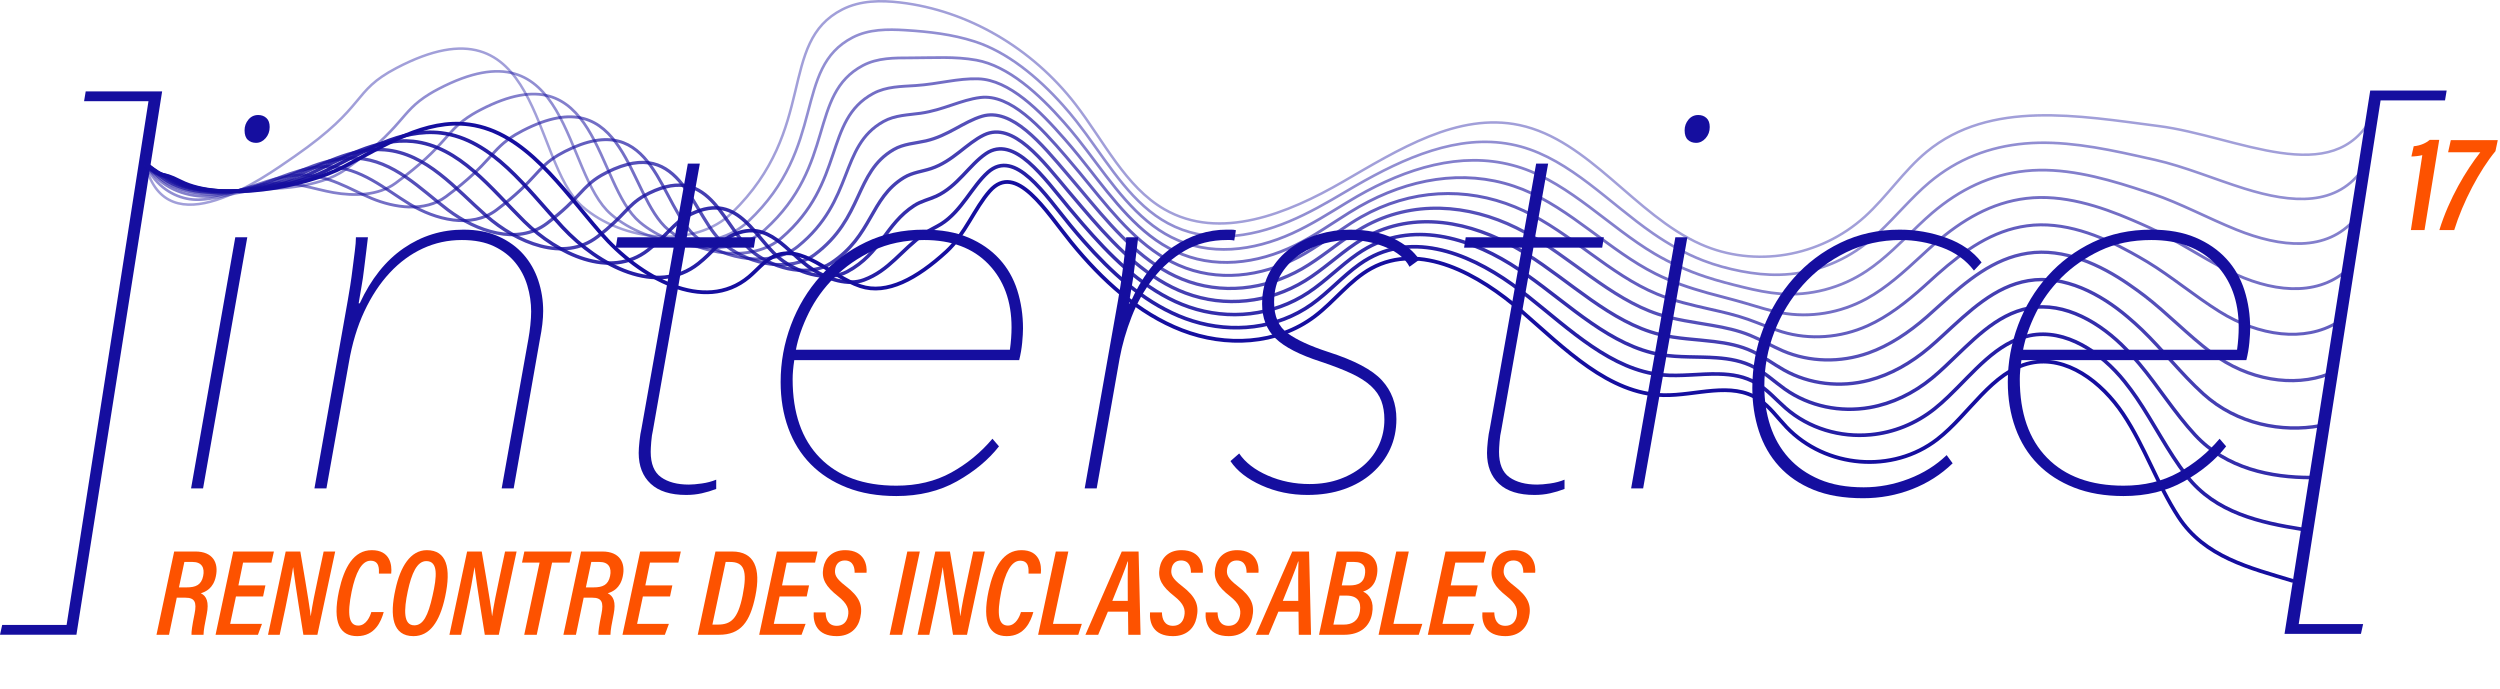 <?xml version="1.0" encoding="UTF-8" standalone="no"?>
<!DOCTYPE svg PUBLIC "-//W3C//DTD SVG 1.1//EN" "http://www.w3.org/Graphics/SVG/1.1/DTD/svg11.dtd">
<svg width="100%" height="100%" viewBox="0 0 827 228" version="1.1" xmlns="http://www.w3.org/2000/svg" xmlns:xlink="http://www.w3.org/1999/xlink" xml:space="preserve" xmlns:serif="http://www.serif.com/" style="fill-rule:evenodd;clip-rule:evenodd;stroke-miterlimit:10;">
    <g transform="matrix(4.167,0,0,4.167,0,0)">
        <g id="Calque-1" serif:id="Calque 1">
            <g>
                <path d="M15.168,38.772L18.678,18.838L19.631,18.838L16.121,38.772L15.168,38.772ZM20.325,11.341C20.065,11.341 19.848,11.261 19.675,11.102C19.501,10.943 19.415,10.691 19.415,10.344C19.415,10.026 19.516,9.744 19.718,9.499C19.92,9.253 20.18,9.13 20.498,9.13C20.758,9.13 20.975,9.21 21.148,9.369C21.322,9.528 21.408,9.766 21.408,10.084C21.408,10.431 21.3,10.727 21.083,10.972C20.867,11.218 20.614,11.341 20.325,11.341Z" style="fill:rgb(21,14,159);fill-rule:nonzero;"/>
                <path d="M36.792,18.231C37.861,18.231 38.793,18.412 39.588,18.773C40.382,19.134 41.039,19.611 41.559,20.203C42.079,20.795 42.47,21.481 42.73,22.261C42.99,23.041 43.12,23.85 43.12,24.688C43.12,25.324 43.033,26.075 42.86,26.942L40.779,38.772L39.826,38.772L41.949,26.898C42.007,26.58 42.058,26.219 42.101,25.815C42.144,25.41 42.166,25.049 42.166,24.731C42.166,24.038 42.065,23.352 41.863,22.673C41.661,21.994 41.343,21.387 40.909,20.853C40.476,20.318 39.913,19.885 39.219,19.553C38.526,19.221 37.674,19.054 36.662,19.054C35.565,19.054 34.532,19.278 33.564,19.726C32.596,20.174 31.722,20.817 30.942,21.655C30.162,22.492 29.49,23.511 28.927,24.71C28.364,25.909 27.952,27.274 27.692,28.805L25.915,38.772L24.962,38.772L27.605,23.865C27.663,23.547 27.728,23.157 27.8,22.695C27.873,22.232 27.938,21.763 27.995,21.286C28.053,20.81 28.111,20.354 28.169,19.921C28.226,19.488 28.255,19.127 28.255,18.838L29.209,18.838C29.18,19.127 29.136,19.488 29.079,19.921C29.021,20.354 28.963,20.824 28.905,21.33C28.848,21.835 28.775,22.326 28.689,22.803C28.602,23.28 28.53,23.706 28.472,24.081L28.559,24.081C29.454,22.146 30.617,20.687 32.047,19.704C33.477,18.722 35.059,18.231 36.792,18.231Z" style="fill:rgb(21,14,159);fill-rule:nonzero;"/>
                <path d="M56.857,38.816C56.481,38.96 56.099,39.076 55.709,39.162C55.319,39.249 54.907,39.292 54.474,39.292C53.231,39.292 52.292,38.996 51.657,38.404C51.021,37.812 50.703,36.996 50.703,35.955C50.703,35.724 50.725,35.407 50.768,35.002C50.812,34.598 50.862,34.28 50.92,34.049L53.477,19.661L48.883,19.661L49.013,18.838L53.564,18.838L54.604,12.987L55.557,12.987L54.517,18.838L59.977,18.838L59.847,19.661L54.387,19.661L51.83,34.179C51.772,34.41 51.729,34.706 51.7,35.067C51.671,35.428 51.657,35.695 51.657,35.869C51.657,36.822 51.931,37.494 52.48,37.884C53.029,38.274 53.766,38.469 54.69,38.469C54.95,38.469 55.29,38.44 55.709,38.382C56.128,38.324 56.51,38.223 56.857,38.079L56.857,38.816Z" style="fill:rgb(21,14,159);fill-rule:nonzero;"/>
                <path d="M63.054,28.588C62.967,29.166 62.924,29.672 62.924,30.105C62.924,32.792 63.646,34.872 65.091,36.345C66.535,37.819 68.558,38.556 71.158,38.556C72.805,38.556 74.256,38.209 75.513,37.516C76.77,36.822 77.861,35.927 78.785,34.829L79.305,35.435C78.467,36.504 77.355,37.429 75.968,38.209C74.581,38.989 72.978,39.379 71.158,39.379C69.685,39.379 68.377,39.155 67.236,38.707C66.095,38.259 65.134,37.638 64.354,36.844C63.574,36.049 62.982,35.096 62.577,33.984C62.173,32.871 61.971,31.651 61.971,30.322C61.971,28.762 62.245,27.252 62.794,25.793C63.343,24.334 64.123,23.041 65.134,21.915C66.145,20.788 67.344,19.892 68.731,19.228C70.118,18.563 71.664,18.231 73.368,18.231C74.726,18.231 75.896,18.44 76.878,18.859C77.861,19.278 78.677,19.842 79.327,20.55C79.977,21.257 80.454,22.088 80.757,23.041C81.06,23.995 81.212,25.006 81.212,26.075C81.212,26.364 81.19,26.739 81.147,27.202C81.104,27.664 81.024,28.126 80.909,28.588L63.054,28.588ZM80.172,27.765C80.259,27.129 80.302,26.537 80.302,25.988C80.302,23.908 79.688,22.232 78.46,20.961C77.232,19.69 75.535,19.054 73.368,19.054C71.837,19.054 70.479,19.336 69.294,19.899C68.11,20.463 67.092,21.171 66.239,22.023C65.387,22.875 64.708,23.814 64.203,24.84C63.697,25.865 63.357,26.84 63.184,27.765L80.172,27.765Z" style="fill:rgb(21,14,159);fill-rule:nonzero;"/>
                <path d="M89.706,24.081C90.63,22.001 91.771,20.506 93.129,19.596C94.487,18.686 95.903,18.231 97.376,18.231L97.766,18.231C97.882,18.231 97.997,18.245 98.113,18.274L97.983,19.098C97.867,19.069 97.759,19.054 97.658,19.054L97.42,19.054C96.148,19.054 95.029,19.336 94.061,19.899C93.093,20.463 92.255,21.2 91.548,22.11C90.84,23.02 90.269,24.031 89.836,25.143C89.402,26.255 89.085,27.36 88.882,28.458L87.062,38.772L86.109,38.772L88.752,23.865C88.81,23.547 88.875,23.157 88.947,22.695C89.02,22.232 89.085,21.763 89.142,21.286C89.2,20.81 89.258,20.354 89.316,19.921C89.374,19.488 89.402,19.127 89.402,18.838L90.356,18.838C90.327,19.127 90.284,19.488 90.226,19.921C90.168,20.354 90.11,20.824 90.052,21.33C89.995,21.835 89.922,22.326 89.836,22.803C89.749,23.28 89.677,23.706 89.619,24.081L89.706,24.081Z" style="fill:rgb(21,14,159);fill-rule:nonzero;"/>
                <path d="M98.373,35.999C98.864,36.721 99.622,37.306 100.648,37.754C101.674,38.202 102.779,38.426 103.963,38.426C104.859,38.426 105.675,38.288 106.412,38.014C107.148,37.739 107.777,37.371 108.297,36.909C108.817,36.447 109.214,35.905 109.489,35.284C109.763,34.663 109.9,34.005 109.9,33.312C109.9,32.763 109.821,32.272 109.662,31.839C109.503,31.405 109.229,31.008 108.839,30.647C108.449,30.286 107.929,29.953 107.278,29.65C106.628,29.347 105.827,29.036 104.873,28.718C103.169,28.169 101.963,27.548 101.255,26.855C100.547,26.162 100.193,25.251 100.193,24.125C100.193,23.142 100.403,22.283 100.821,21.546C101.24,20.81 101.782,20.196 102.447,19.704C103.111,19.213 103.855,18.845 104.678,18.599C105.502,18.354 106.332,18.231 107.17,18.231C108.528,18.231 109.676,18.462 110.615,18.924C111.554,19.387 112.24,19.95 112.674,20.615L111.894,21.178C111.547,20.513 110.912,19.993 109.987,19.618C109.062,19.242 108.109,19.054 107.127,19.054C106.52,19.054 105.87,19.141 105.177,19.314C104.483,19.488 103.841,19.769 103.248,20.159C102.656,20.55 102.158,21.055 101.753,21.676C101.349,22.297 101.146,23.07 101.146,23.995C101.146,25.121 101.508,25.945 102.23,26.465C102.952,26.985 104.021,27.476 105.437,27.938C107.517,28.603 108.94,29.354 109.705,30.192C110.471,31.03 110.854,32.055 110.854,33.269C110.854,34.135 110.688,34.93 110.355,35.652C110.023,36.374 109.546,37.01 108.925,37.559C108.304,38.108 107.56,38.534 106.693,38.837C105.827,39.141 104.859,39.292 103.79,39.292C102.49,39.292 101.276,39.04 100.15,38.534C99.023,38.028 98.2,37.386 97.68,36.605L98.373,35.999Z" style="fill:rgb(21,14,159);fill-rule:nonzero;"/>
                <path d="M124.201,38.816C123.826,38.96 123.443,39.076 123.053,39.162C122.663,39.249 122.251,39.292 121.818,39.292C120.575,39.292 119.636,38.996 119.001,38.404C118.365,37.812 118.047,36.996 118.047,35.955C118.047,35.724 118.069,35.407 118.112,35.002C118.156,34.598 118.206,34.28 118.264,34.049L120.821,19.661L116.227,19.661L116.357,18.838L120.908,18.838L121.948,12.987L122.901,12.987L121.861,18.838L127.321,18.838L127.191,19.661L121.731,19.661L119.174,34.179C119.116,34.41 119.073,34.706 119.044,35.067C119.015,35.428 119.001,35.695 119.001,35.869C119.001,36.822 119.275,37.494 119.824,37.884C120.373,38.274 121.11,38.469 122.034,38.469C122.294,38.469 122.634,38.44 123.053,38.382C123.472,38.324 123.855,38.223 124.201,38.079L124.201,38.816Z" style="fill:rgb(21,14,159);fill-rule:nonzero;"/>
                <path d="M129.488,38.772L132.998,18.838L133.952,18.838L130.442,38.772L129.488,38.772ZM134.645,11.341C134.385,11.341 134.168,11.261 133.995,11.102C133.822,10.943 133.735,10.691 133.735,10.344C133.735,10.026 133.836,9.744 134.038,9.499C134.241,9.253 134.501,9.13 134.819,9.13C135.079,9.13 135.295,9.21 135.469,9.369C135.642,9.528 135.729,9.766 135.729,10.084C135.729,10.431 135.62,10.727 135.404,10.972C135.187,11.218 134.934,11.341 134.645,11.341Z" style="fill:rgb(21,14,159);fill-rule:nonzero;"/>
                <path d="M155.013,36.779C154.089,37.674 153.012,38.361 151.785,38.837C150.557,39.314 149.264,39.552 147.906,39.552C146.375,39.552 145.06,39.328 143.962,38.881C142.865,38.433 141.955,37.812 141.232,37.017C140.51,36.223 139.976,35.291 139.629,34.222C139.282,33.153 139.109,32.012 139.109,30.798C139.109,29.152 139.398,27.577 139.976,26.075C140.553,24.573 141.362,23.236 142.402,22.066C143.442,20.896 144.677,19.964 146.108,19.271C147.538,18.578 149.105,18.231 150.81,18.231C152.081,18.231 153.316,18.448 154.515,18.881C155.714,19.314 156.645,19.964 157.31,20.831L156.703,21.481C156.068,20.643 155.215,20.029 154.146,19.639C153.077,19.249 151.994,19.054 150.896,19.054C149.336,19.054 147.892,19.379 146.563,20.029C145.234,20.68 144.085,21.546 143.117,22.63C142.15,23.713 141.398,24.948 140.864,26.335C140.329,27.722 140.062,29.166 140.062,30.668C140.062,31.795 140.221,32.842 140.539,33.81C140.857,34.778 141.341,35.623 141.991,36.345C142.641,37.068 143.457,37.638 144.439,38.057C145.421,38.476 146.591,38.686 147.949,38.686C149.163,38.686 150.354,38.462 151.525,38.014C152.695,37.566 153.699,36.938 154.536,36.129L155.013,36.779Z" style="fill:rgb(21,14,159);fill-rule:nonzero;"/>
                <path d="M160.473,28.588C160.387,29.166 160.343,29.672 160.343,30.105C160.343,32.792 161.066,34.872 162.51,36.345C163.955,37.819 165.977,38.556 168.577,38.556C170.224,38.556 171.676,38.209 172.933,37.516C174.189,36.822 175.28,35.927 176.204,34.829L176.724,35.435C175.887,36.504 174.774,37.429 173.388,38.209C172.001,38.989 170.397,39.379 168.577,39.379C167.104,39.379 165.797,39.155 164.655,38.707C163.514,38.259 162.554,37.638 161.774,36.844C160.993,36.049 160.401,35.096 159.997,33.984C159.592,32.871 159.39,31.651 159.39,30.322C159.39,28.762 159.665,27.252 160.213,25.793C160.762,24.334 161.542,23.041 162.554,21.915C163.565,20.788 164.764,19.892 166.15,19.228C167.537,18.563 169.083,18.231 170.787,18.231C172.145,18.231 173.315,18.44 174.298,18.859C175.28,19.278 176.096,19.842 176.746,20.55C177.396,21.257 177.873,22.088 178.176,23.041C178.48,23.995 178.631,25.006 178.631,26.075C178.631,26.364 178.61,26.739 178.566,27.202C178.523,27.664 178.443,28.126 178.328,28.588L160.473,28.588ZM177.591,27.765C177.678,27.129 177.721,26.537 177.721,25.988C177.721,23.908 177.107,22.232 175.879,20.961C174.652,19.69 172.954,19.054 170.787,19.054C169.256,19.054 167.898,19.336 166.714,19.899C165.529,20.463 164.511,21.171 163.659,22.023C162.806,22.875 162.127,23.814 161.622,24.84C161.116,25.865 160.777,26.84 160.603,27.765L177.591,27.765Z" style="fill:rgb(21,14,159);fill-rule:nonzero;"/>
                <path d="M14.724,47.448C15.465,47.448 15.631,47.809 15.445,48.726C15.241,49.73 15.192,50.159 15.202,50.393L16.157,50.393C16.167,50.003 16.255,49.545 16.411,48.765C16.606,47.789 16.401,47.321 15.943,47.097C16.323,46.98 16.928,46.717 17.132,45.771C17.376,44.679 16.898,43.782 15.514,43.782L13.827,43.782L12.423,50.393L13.417,50.393L14.032,47.448L14.724,47.448ZM14.636,44.611L15.289,44.611C16.021,44.611 16.264,45.079 16.128,45.732C15.982,46.444 15.523,46.629 14.831,46.629L14.207,46.629L14.636,44.611Z" style="fill:rgb(253,82,0);fill-rule:nonzero;"/>
                <path d="M21.071,46.473L18.926,46.473L19.297,44.66L21.549,44.66L21.744,43.782L18.517,43.782L17.113,50.393L20.477,50.393L20.798,49.525L18.273,49.525L18.731,47.351L20.886,47.351L21.071,46.473Z" style="fill:rgb(253,82,0);fill-rule:nonzero;"/>
                <path d="M22.203,50.393L22.661,48.248C22.914,47.058 23.139,45.859 23.265,45.04L23.275,45.04C23.314,45.401 23.46,46.532 24.084,50.393L25.196,50.393L26.61,43.782L25.693,43.782L25.254,45.839C25.02,46.912 24.786,48.072 24.669,48.901L24.66,48.901C24.63,48.54 24.484,47.536 23.841,43.782L22.68,43.782L21.276,50.393L22.203,50.393Z" style="fill:rgb(253,82,0);fill-rule:nonzero;"/>
                <path d="M29.476,48.589C29.389,48.911 29.077,49.662 28.443,49.662C27.692,49.662 27.546,48.784 27.916,46.961C28.228,45.469 28.706,44.513 29.418,44.513C30.13,44.513 30.091,45.186 30.081,45.537L31.056,45.537C31.134,44.825 30.959,43.675 29.515,43.675C28.082,43.675 27.322,45.03 26.912,46.902C26.366,49.457 27,50.5 28.355,50.5C29.769,50.5 30.256,49.33 30.461,48.589L29.476,48.589Z" style="fill:rgb(253,82,0);fill-rule:nonzero;"/>
                <path d="M33.884,43.675C32.587,43.675 31.778,44.981 31.388,46.805C30.919,48.921 31.173,50.5 32.821,50.5C34.088,50.5 34.898,49.418 35.336,47.38C35.834,45.069 35.454,43.675 33.884,43.675ZM33.845,44.543C34.8,44.543 34.683,45.781 34.342,47.273C33.981,48.911 33.581,49.642 32.889,49.642C32.021,49.642 32.051,48.443 32.372,46.931C32.675,45.518 33.104,44.543 33.845,44.543Z" style="fill:rgb(253,82,0);fill-rule:nonzero;"/>
                <path d="M36.604,50.393L37.062,48.248C37.316,47.058 37.54,45.859 37.667,45.04L37.677,45.04C37.716,45.401 37.862,46.532 38.486,50.393L39.597,50.393L41.011,43.782L40.095,43.782L39.656,45.839C39.422,46.912 39.188,48.072 39.071,48.901L39.061,48.901C39.032,48.54 38.886,47.536 38.242,43.782L37.082,43.782L35.678,50.393L36.604,50.393Z" style="fill:rgb(253,82,0);fill-rule:nonzero;"/>
                <path d="M41.616,50.393L42.61,50.393L43.829,44.66L45.214,44.66L45.399,43.782L41.626,43.782L41.44,44.66L42.835,44.66L41.616,50.393Z" style="fill:rgb(253,82,0);fill-rule:nonzero;"/>
                <path d="M47.027,47.448C47.768,47.448 47.934,47.809 47.749,48.726C47.544,49.73 47.495,50.159 47.505,50.393L48.461,50.393C48.47,50.003 48.558,49.545 48.714,48.765C48.909,47.789 48.704,47.321 48.246,47.097C48.626,46.98 49.231,46.717 49.436,45.771C49.68,44.679 49.202,43.782 47.817,43.782L46.13,43.782L44.726,50.393L45.721,50.393L46.335,47.448L47.027,47.448ZM46.94,44.611L47.593,44.611C48.324,44.611 48.568,45.079 48.431,45.732C48.285,46.444 47.827,46.629 47.135,46.629L46.511,46.629L46.94,44.611Z" style="fill:rgb(253,82,0);fill-rule:nonzero;"/>
                <path d="M53.375,46.473L51.23,46.473L51.6,44.66L53.853,44.66L54.048,43.782L50.82,43.782L49.416,50.393L52.78,50.393L53.102,49.525L50.577,49.525L51.035,47.351L53.19,47.351L53.375,46.473Z" style="fill:rgb(253,82,0);fill-rule:nonzero;"/>
                <path d="M55.393,50.393L57.07,50.393C58.796,50.393 59.537,49.398 59.966,47.312C60.415,45.128 59.898,43.782 58.123,43.782L56.797,43.782L55.393,50.393ZM57.607,44.611L57.948,44.611C59.05,44.611 59.362,45.254 58.952,47.282C58.572,49.164 58.006,49.584 56.973,49.584L56.554,49.584L57.607,44.611Z" style="fill:rgb(253,82,0);fill-rule:nonzero;"/>
                <path d="M64.227,46.473L62.082,46.473L62.453,44.66L64.705,44.66L64.9,43.782L61.673,43.782L60.269,50.393L63.632,50.393L63.954,49.525L61.429,49.525L61.887,47.351L64.042,47.351L64.227,46.473Z" style="fill:rgb(253,82,0);fill-rule:nonzero;"/>
                <path d="M64.598,48.618C64.539,49.418 64.832,50.5 66.421,50.5C67.503,50.5 68.118,49.866 68.293,49.038C68.508,48.063 68.264,47.39 67.123,46.512C66.363,45.927 66.226,45.615 66.304,45.157C66.372,44.757 66.626,44.494 67.065,44.494C67.767,44.494 67.854,45.128 67.845,45.469L68.791,45.469C68.849,44.913 68.664,43.675 67.094,43.675C66.08,43.675 65.505,44.279 65.358,45.089C65.202,45.976 65.553,46.561 66.528,47.331C67.279,47.926 67.425,48.375 67.318,48.901C67.221,49.408 66.899,49.681 66.421,49.681C65.748,49.681 65.553,49.145 65.544,48.618L64.598,48.618Z" style="fill:rgb(253,82,0);fill-rule:nonzero;"/>
                <path d="M72.028,43.782L70.624,50.393L71.618,50.393L73.022,43.782L72.028,43.782Z" style="fill:rgb(253,82,0);fill-rule:nonzero;"/>
                <path d="M73.773,50.393L74.231,48.248C74.485,47.058 74.709,45.859 74.836,45.04L74.846,45.04C74.885,45.401 75.031,46.532 75.655,50.393L76.766,50.393L78.18,43.782L77.264,43.782L76.825,45.839C76.591,46.912 76.357,48.072 76.24,48.901L76.23,48.901C76.201,48.54 76.055,47.536 75.411,43.782L74.251,43.782L72.847,50.393L73.773,50.393Z" style="fill:rgb(253,82,0);fill-rule:nonzero;"/>
                <path d="M81.047,48.589C80.959,48.911 80.647,49.662 80.013,49.662C79.263,49.662 79.116,48.784 79.487,46.961C79.799,45.469 80.277,44.513 80.988,44.513C81.7,44.513 81.661,45.186 81.651,45.537L82.626,45.537C82.704,44.825 82.529,43.675 81.086,43.675C79.653,43.675 78.892,45.03 78.482,46.902C77.936,49.457 78.57,50.5 79.926,50.5C81.339,50.5 81.827,49.33 82.032,48.589L81.047,48.589Z" style="fill:rgb(253,82,0);fill-rule:nonzero;"/>
                <path d="M82.412,50.393L85.6,50.393L85.883,49.525L83.592,49.525L84.811,43.782L83.816,43.782L82.412,50.393Z" style="fill:rgb(253,82,0);fill-rule:nonzero;"/>
                <path d="M89.549,48.56L89.569,50.393L90.544,50.393L90.388,43.782L89.052,43.782L86.166,50.393L87.18,50.393L87.95,48.56L89.549,48.56ZM88.301,47.702C88.847,46.356 89.315,45.196 89.52,44.572L89.549,44.572C89.52,45.186 89.52,46.298 89.53,47.702L88.301,47.702Z" style="fill:rgb(253,82,0);fill-rule:nonzero;"/>
                <path d="M91.295,48.618C91.236,49.418 91.529,50.5 93.118,50.5C94.2,50.5 94.815,49.866 94.99,49.038C95.205,48.063 94.961,47.39 93.82,46.512C93.059,45.927 92.923,45.615 93.001,45.157C93.069,44.757 93.323,44.494 93.762,44.494C94.464,44.494 94.551,45.128 94.542,45.469L95.487,45.469C95.546,44.913 95.361,43.675 93.791,43.675C92.777,43.675 92.201,44.279 92.055,45.089C91.899,45.976 92.25,46.561 93.225,47.331C93.976,47.926 94.122,48.375 94.015,48.901C93.918,49.408 93.596,49.681 93.118,49.681C92.445,49.681 92.25,49.145 92.24,48.618L91.295,48.618Z" style="fill:rgb(253,82,0);fill-rule:nonzero;"/>
                <path d="M95.712,48.618C95.653,49.418 95.946,50.5 97.535,50.5C98.617,50.5 99.232,49.866 99.407,49.038C99.622,48.063 99.378,47.39 98.237,46.512C97.476,45.927 97.34,45.615 97.418,45.157C97.486,44.757 97.74,44.494 98.179,44.494C98.881,44.494 98.968,45.128 98.959,45.469L99.904,45.469C99.963,44.913 99.778,43.675 98.208,43.675C97.194,43.675 96.618,44.279 96.472,45.089C96.316,45.976 96.667,46.561 97.642,47.331C98.393,47.926 98.539,48.375 98.432,48.901C98.335,49.408 98.013,49.681 97.535,49.681C96.862,49.681 96.667,49.145 96.657,48.618L95.712,48.618Z" style="fill:rgb(253,82,0);fill-rule:nonzero;"/>
                <path d="M103.083,48.56L103.103,50.393L104.078,50.393L103.922,43.782L102.586,43.782L99.7,50.393L100.714,50.393L101.484,48.56L103.083,48.56ZM101.835,47.702C102.381,46.356 102.849,45.196 103.054,44.572L103.083,44.572C103.054,45.186 103.054,46.298 103.064,47.702L101.835,47.702Z" style="fill:rgb(253,82,0);fill-rule:nonzero;"/>
                <path d="M104.711,50.393L106.7,50.393C107.988,50.393 108.748,49.73 108.924,48.706C109.099,47.77 108.738,47.204 108.212,46.961C108.641,46.834 109.138,46.512 109.294,45.722C109.518,44.65 109.011,43.782 107.705,43.782L106.115,43.782L104.711,50.393ZM106.34,47.282L106.876,47.282C107.793,47.282 108.066,47.78 107.958,48.521C107.832,49.33 107.295,49.584 106.681,49.584L105.852,49.584L106.34,47.282ZM106.515,46.473L106.905,44.611L107.49,44.611C108.28,44.611 108.456,45.04 108.348,45.654C108.251,46.22 107.861,46.473 107.149,46.473L106.515,46.473Z" style="fill:rgb(253,82,0);fill-rule:nonzero;"/>
                <path d="M109.44,50.393L112.629,50.393L112.912,49.525L110.62,49.525L111.839,43.782L110.844,43.782L109.44,50.393Z" style="fill:rgb(253,82,0);fill-rule:nonzero;"/>
                <path d="M117.309,46.473L115.164,46.473L115.534,44.66L117.787,44.66L117.982,43.782L114.754,43.782L113.35,50.393L116.714,50.393L117.036,49.525L114.511,49.525L114.969,47.351L117.124,47.351L117.309,46.473Z" style="fill:rgb(253,82,0);fill-rule:nonzero;"/>
                <path d="M117.68,48.618C117.621,49.418 117.914,50.5 119.503,50.5C120.585,50.5 121.199,49.866 121.375,49.038C121.589,48.063 121.346,47.39 120.205,46.512C119.444,45.927 119.308,45.615 119.386,45.157C119.454,44.757 119.708,44.494 120.146,44.494C120.848,44.494 120.936,45.128 120.926,45.469L121.872,45.469C121.931,44.913 121.746,43.675 120.176,43.675C119.162,43.675 118.586,44.279 118.44,45.089C118.284,45.976 118.635,46.561 119.61,47.331C120.361,47.926 120.507,48.375 120.4,48.901C120.302,49.408 119.981,49.681 119.503,49.681C118.83,49.681 118.635,49.145 118.625,48.618L117.68,48.618Z" style="fill:rgb(253,82,0);fill-rule:nonzero;"/>
            </g>
            <g transform="matrix(1,0,0,1,6.804,50.389)">
                <path d="M0,-43.134L-0.13,-42.354L4.983,-42.354L-1.517,-0.78L-6.63,-0.78L-6.804,0L-0.737,0L6.067,-43.134L0,-43.134Z" style="fill:rgb(21,14,159);fill-rule:nonzero;"/>
            </g>
            <g transform="matrix(1,0,0,1,181.358,7.188)">
                <path d="M0,43.134L6.804,0L12.871,0L12.741,0.78L7.627,0.78L1.127,42.354L6.24,42.354L6.067,43.134L0,43.134Z" style="fill:rgb(21,14,159);fill-rule:nonzero;"/>
            </g>
            <g transform="matrix(1,0,0,1,191.39,11.101)">
                <path d="M0,7.161L0.906,1.213C0.69,1.278 0.278,1.322 0.04,1.322L0.224,0.509C0.798,0.455 1.221,0.238 1.502,0L2.25,0L1.083,7.161L0,7.161Z" style="fill:rgb(253,82,0);fill-rule:nonzero;"/>
            </g>
            <g transform="matrix(1,0,0,1,198.287,18.262)">
                <path d="M0,-7.139L-0.184,-6.261C-1.441,-4.745 -2.773,-2.22 -3.456,0L-4.637,0C-3.857,-2.524 -2.503,-4.756 -1.387,-6.175L-3.943,-6.175L-3.727,-7.139L0,-7.139Z" style="fill:rgb(253,82,0);fill-rule:nonzero;"/>
            </g>
            <g>
                <g>
                    <g opacity="0.4">
                        <g transform="matrix(1,0,0,1,188.373,11.461)">
                            <clipPath id="_clip1">
                                <rect x="-176.898" y="-11.462" width="176.987" height="20.482" clip-rule="nonzero"/>
                            </clipPath>
                            <g clip-path="url(#_clip1)">
                                <path d="M0,-2.299C-3.109,3.706 -10.758,-0.654 -17.042,-1.459C-23.326,-2.264 -30.374,-3.568 -35.422,0.589C-37.237,2.084 -38.585,4.159 -40.336,5.742C-43.886,8.952 -49.086,9.825 -53.358,7.928C-58.587,5.607 -62.206,-0.352 -67.749,-1.53C-72.631,-2.567 -77.368,0.427 -81.763,2.966C-86.158,5.504 -91.536,7.686 -95.935,5.155C-99.03,3.375 -100.742,-0.266 -102.996,-3.184C-106.464,-7.671 -111.554,-10.628 -116.906,-11.263C-118.457,-11.447 -120.085,-11.43 -121.499,-10.712C-126.664,-8.09 -123.426,-1.22 -130.265,5.435C-133.222,8.314 -138.937,7.721 -142.138,4.934C-146.244,1.36 -145.339,-12.124 -156.909,-6.056C-160.5,-4.173 -159.135,-3.111 -164.982,0.949C-167.611,2.775 -175.089,8.145 -176.802,1.707" style="fill:none;fill-rule:nonzero;stroke:rgb(21,14,159);stroke-width:0.2px;"/>
                            </g>
                        </g>
                    </g>
                    <g opacity="0.47">
                        <g transform="matrix(1,0,0,1,187.669,10.156)">
                            <clipPath id="_clip2">
                                <rect x="-176.186" y="-7.906" width="176.275" height="19.669" clip-rule="nonzero"/>
                            </clipPath>
                            <g clip-path="url(#_clip2)">
                                <path d="M0,3.113C-2.087,6.285 -5.72,5.991 -9.487,4.816C-11.847,4.08 -14.271,3.059 -16.553,2.543C-17.076,2.425 -17.606,2.308 -18.141,2.189C-20.971,1.562 -24.019,0.978 -26.927,1.238C-29.72,1.485 -32.272,2.453 -34.506,4.326C-34.87,4.631 -35.217,4.955 -35.555,5.288C-36.904,6.615 -38.124,8.084 -39.574,9.211C-41.564,10.767 -43.99,11.599 -46.402,11.653C-47.409,11.679 -48.417,11.571 -49.435,11.377C-50.464,11.177 -51.489,10.904 -52.475,10.521C-53.883,9.974 -55.197,9.235 -56.461,8.361C-59.927,5.964 -62.991,2.56 -66.959,1.476C-67.211,1.408 -67.463,1.35 -67.714,1.302C-71.922,0.483 -76.159,2.348 -80.083,4.614C-80.356,4.772 -80.627,4.931 -80.896,5.09C-82.311,5.929 -83.791,6.779 -85.329,7.422C-88.526,8.758 -91.957,9.188 -94.952,7.569C-95.292,7.386 -95.616,7.181 -95.928,6.959C-98.492,5.125 -100.181,2.065 -102.213,-0.522C-102.56,-0.964 -102.92,-1.394 -103.292,-1.809C-105.303,-4.06 -107.735,-6.044 -110.312,-6.867C-112.08,-7.431 -113.884,-7.641 -115.796,-7.76C-117.212,-7.848 -118.69,-7.848 -119.981,-7.182C-124.735,-4.719 -121.992,1.504 -128.253,7.406C-129.613,8.689 -131.587,9.186 -133.585,9.055C-135.61,8.922 -137.665,8.141 -139.153,6.862C-143,3.572 -142.384,-8.566 -152.86,-3.096C-153.124,-2.959 -153.359,-2.826 -153.572,-2.695C-156.003,-1.203 -155.478,-0.14 -160.273,3.319C-161.312,4.069 -162.814,4.469 -164.238,4.672C-165.498,4.851 -166.845,4.826 -168.33,5.076C-169.575,5.286 -170.776,5.668 -171.875,5.697C-173.17,5.732 -174.568,5.167 -175.554,3.861C-175.817,3.513 -175.82,3.411 -176.098,2.993" style="fill:none;fill-rule:nonzero;stroke:rgb(21,14,159);stroke-width:0.21px;"/>
                            </g>
                        </g>
                    </g>
                    <g opacity="0.53">
                        <g transform="matrix(1,0,0,1,186.966,9.966)">
                            <clipPath id="_clip3">
                                <rect x="-175.478" y="-5.509" width="175.563" height="19.006" clip-rule="nonzero"/>
                            </clipPath>
                            <g clip-path="url(#_clip3)">
                                <path d="M0,7.41C-2.259,10.054 -5.887,9.698 -9.439,8.264C-11.679,7.36 -13.911,6.155 -16.064,5.431C-16.555,5.266 -17.055,5.106 -17.561,4.943C-20.254,4.081 -23.268,3.3 -26.169,3.606C-28.939,3.894 -31.383,5.064 -33.591,6.949C-33.951,7.257 -34.3,7.58 -34.642,7.907C-36.013,9.216 -37.313,10.571 -38.813,11.565C-40.865,12.926 -43.295,13.534 -45.63,13.355C-46.6,13.281 -47.56,13.082 -48.557,12.839C-49.573,12.591 -50.596,12.331 -51.593,11.999C-53.011,11.525 -54.358,10.926 -55.651,10.158C-59.196,8.05 -62.295,4.671 -66.17,3.368C-66.415,3.286 -66.66,3.213 -66.905,3.149C-71.012,2.063 -75.301,3.372 -79.22,5.621C-79.493,5.777 -79.762,5.938 -80.028,6.1C-81.431,6.954 -82.861,7.866 -84.372,8.554C-87.505,9.977 -90.949,10.396 -93.969,8.867C-94.313,8.693 -94.644,8.499 -94.963,8.287C-97.578,6.539 -99.375,3.596 -101.429,1.024C-101.778,0.587 -102.137,0.159 -102.505,-0.257C-104.518,-2.537 -106.942,-4.738 -109.456,-5.192C-111.155,-5.499 -112.823,-5.371 -114.687,-5.372C-115.963,-5.372 -117.295,-5.381 -118.463,-4.767C-122.806,-2.464 -120.561,3.112 -126.24,8.262C-127.492,9.398 -129.292,9.82 -131.105,9.683C-132.941,9.545 -134.8,8.826 -136.169,7.674C-139.748,4.661 -139.429,-6.124 -148.811,-1.252C-149.05,-1.128 -149.265,-1.008 -149.459,-0.89C-151.679,0.461 -151.313,1.445 -155.563,4.574C-156.93,5.58 -158.886,5.605 -160.503,5.321C-162.002,5.058 -163.533,4.452 -165.385,4.598C-166.911,4.719 -168.366,5.335 -169.728,5.558C-171.253,5.807 -173.278,5.399 -174.571,4.1C-175.018,3.652 -174.915,3.711 -175.395,3.163" style="fill:none;fill-rule:nonzero;stroke:rgb(21,14,159);stroke-width:0.22px;"/>
                            </g>
                        </g>
                    </g>
                    <g opacity="0.6">
                        <g transform="matrix(1,0,0,1,186.263,9.862)">
                            <clipPath id="_clip4">
                                <rect x="-174.774" y="-3.724" width="174.85" height="18.975" clip-rule="nonzero"/>
                            </clipPath>
                            <g clip-path="url(#_clip4)">
                                <path d="M0,11.621C-2.431,13.737 -6.054,13.318 -9.392,11.626C-11.511,10.553 -13.551,9.166 -15.575,8.232C-16.033,8.021 -16.504,7.817 -16.982,7.611C-19.537,6.511 -22.518,5.537 -25.41,5.888C-28.158,6.218 -30.494,7.588 -32.675,9.485C-33.033,9.797 -33.382,10.118 -33.729,10.44C-35.121,11.73 -36.501,12.974 -38.051,13.833C-40.164,15.003 -42.601,15.388 -44.857,14.971C-45.791,14.799 -46.704,14.504 -47.679,14.214C-48.681,13.917 -49.704,13.671 -50.711,13.391C-52.139,12.991 -53.518,12.532 -54.84,11.868C-58.465,10.05 -61.599,6.696 -65.38,5.173C-65.619,5.078 -65.857,4.991 -66.095,4.911C-70.105,3.565 -74.442,4.31 -78.357,6.542C-78.63,6.697 -78.897,6.859 -79.161,7.023C-80.552,7.892 -81.932,8.868 -83.414,9.599C-86.484,11.11 -89.942,11.518 -92.985,10.079C-93.335,9.915 -93.672,9.731 -93.997,9.529C-96.663,7.868 -98.57,5.042 -100.646,2.484C-100.996,2.052 -101.354,1.626 -101.719,1.209C-103.733,-1.099 -106.142,-3.524 -108.601,-3.604C-110.225,-3.656 -111.754,-3.193 -113.577,-3.07C-114.711,-2.994 -115.902,-3.003 -116.945,-2.438C-120.883,-0.307 -119.134,4.633 -124.227,9.032C-125.372,10.02 -126.997,10.367 -128.624,10.226C-130.272,10.083 -131.938,9.427 -133.184,8.4C-136.501,5.669 -136.475,-3.767 -144.762,0.506C-144.976,0.616 -145.17,0.723 -145.346,0.829C-147.354,2.04 -147.132,2.966 -150.854,5.742C-152.548,7.006 -154.956,6.638 -156.767,5.884C-158.504,5.162 -160.221,3.993 -162.441,4.034C-164.247,4.068 -165.958,4.91 -167.582,5.332C-169.338,5.789 -172.015,5.574 -173.589,4.254C-174.23,3.716 -174.01,3.924 -174.692,3.248" style="fill:none;fill-rule:nonzero;stroke:rgb(21,14,159);stroke-width:0.23px;"/>
                            </g>
                        </g>
                    </g>
                    <g opacity="0.67">
                        <g transform="matrix(1,0,0,1,185.559,9.026)">
                            <clipPath id="_clip5">
                                <rect x="-174.071" y="-1.43" width="174.134" height="19.265" clip-rule="nonzero"/>
                            </clipPath>
                            <g clip-path="url(#_clip5)">
                                <path d="M0,16.563C-2.603,18.151 -6.22,17.665 -9.344,15.72C-11.342,14.475 -13.191,12.91 -15.086,11.765C-15.512,11.507 -15.953,11.259 -16.402,11.01C-18.819,9.671 -21.767,8.504 -24.651,8.901C-27.378,9.272 -29.604,10.843 -31.76,12.752C-32.115,13.067 -32.465,13.388 -32.815,13.704C-34.229,14.975 -35.687,16.109 -37.289,16.831C-39.462,17.811 -41.905,17.975 -44.085,17.318C-44.982,17.048 -45.847,16.657 -46.802,16.321C-47.79,15.973 -48.812,15.743 -49.829,15.514C-51.266,15.187 -52.679,14.868 -54.03,14.31C-57.734,12.78 -60.899,9.445 -64.591,7.709C-64.823,7.6 -65.055,7.499 -65.286,7.404C-69.196,5.791 -73.583,5.979 -77.495,8.195C-77.766,8.348 -78.032,8.51 -78.293,8.678C-79.673,9.561 -81.003,10.6 -82.456,11.375C-85.463,12.973 -88.935,13.372 -92.002,12.023C-92.357,11.868 -92.7,11.694 -93.032,11.502C-95.748,9.927 -97.765,7.218 -99.862,4.675C-100.215,4.248 -100.571,3.824 -100.932,3.407C-102.947,1.07 -105.336,-1.588 -107.745,-1.284C-109.292,-1.089 -110.676,-0.293 -112.468,-0.037C-113.455,0.104 -114.508,0.108 -115.427,0.621C-118.956,2.591 -117.712,6.882 -122.215,10.533C-123.252,11.374 -124.702,11.645 -126.143,11.499C-127.603,11.351 -129.075,10.76 -130.2,9.858C-133.254,7.408 -133.511,-0.661 -140.712,2.995C-140.902,3.092 -141.075,3.186 -141.233,3.28C-143.03,4.35 -142.943,5.229 -146.144,7.642C-148.165,9.165 -151.018,8.395 -153.032,7.179C-154.999,5.99 -156.908,4.267 -159.497,4.201C-161.583,4.149 -163.551,5.212 -165.436,5.838C-167.424,6.498 -170.759,6.496 -172.607,5.138C-173.447,4.521 -173.106,4.868 -173.988,4.064" style="fill:none;fill-rule:nonzero;stroke:rgb(21,14,159);stroke-width:0.24px;"/>
                            </g>
                        </g>
                    </g>
                    <g opacity="0.73">
                        <g transform="matrix(1,0,0,1,184.856,9.587)">
                            <clipPath id="_clip6">
                                <rect x="-173.369" y="-0.594" width="173.414" height="21.352" clip-rule="nonzero"/>
                            </clipPath>
                            <g clip-path="url(#_clip6)">
                                <path d="M0,20.109C-2.774,21.169 -6.385,20.615 -9.296,18.417C-11.173,17 -12.832,15.259 -14.596,13.901C-14.991,13.597 -15.402,13.305 -15.822,13.013C-18.101,11.433 -21.016,10.075 -23.893,10.518C-26.597,10.93 -28.715,12.703 -30.844,14.623C-31.197,14.942 -31.548,15.262 -31.902,15.572C-33.337,16.824 -34.874,17.848 -36.528,18.434C-38.76,19.224 -41.211,19.167 -43.313,18.27C-44.173,17.902 -44.991,17.413 -45.924,17.032C-46.898,16.633 -47.92,16.419 -48.946,16.241C-50.394,15.987 -51.839,15.809 -53.219,15.356C-57.003,14.115 -60.203,10.805 -63.801,8.849C-64.026,8.726 -64.252,8.611 -64.476,8.501C-68.287,6.62 -72.724,6.252 -76.632,8.451C-76.903,8.603 -77.167,8.766 -77.426,8.936C-78.793,9.835 -80.073,10.937 -81.498,11.755C-84.442,13.441 -87.927,13.829 -91.019,12.57C-91.378,12.425 -91.727,12.261 -92.067,12.079C-94.833,10.59 -96.959,7.999 -99.079,5.47C-99.433,5.047 -99.789,4.626 -100.146,4.208C-102.162,1.842 -104.53,-1.06 -106.89,-0.36C-108.359,0.075 -109.592,1.197 -111.358,1.6C-112.199,1.792 -113.113,1.824 -113.909,2.285C-117.028,4.093 -116.296,7.732 -120.202,10.638C-121.135,11.332 -122.406,11.528 -123.663,11.376C-124.935,11.224 -126.213,10.697 -127.215,9.919C-130.008,7.752 -130.555,1.033 -136.663,4.089C-136.829,4.171 -136.98,4.252 -137.12,4.334C-138.706,5.263 -138.749,6.102 -141.435,8.146C-143.78,9.93 -147.076,8.754 -149.296,7.077C-151.488,5.421 -153.596,3.145 -156.552,2.972C-158.919,2.834 -161.146,4.116 -163.289,4.947C-165.512,5.81 -169.504,6.032 -171.625,4.626C-172.667,3.936 -172.201,4.416 -173.285,3.483" style="fill:none;fill-rule:nonzero;stroke:rgb(21,14,159);stroke-width:0.26px;"/>
                            </g>
                        </g>
                    </g>
                    <g opacity="0.8">
                        <g transform="matrix(1,0,0,1,184.153,10.138)">
                            <clipPath id="_clip7">
                                <rect x="-172.667" y="0.213" width="172.691" height="23.762" clip-rule="nonzero"/>
                            </clipPath>
                            <g clip-path="url(#_clip7)">
                                <path d="M0,23.665C-2.946,24.197 -6.549,23.573 -9.249,21.124C-11.003,19.534 -12.474,17.619 -14.107,16.048C-14.47,15.698 -14.851,15.36 -15.242,15.027C-17.382,13.204 -20.265,11.657 -23.134,12.145C-25.816,12.598 -27.826,14.572 -29.928,16.504C-30.279,16.827 -30.63,17.146 -30.988,17.45C-32.445,18.684 -34.06,19.599 -35.766,20.047C-38.057,20.648 -40.517,20.37 -42.541,19.231C-43.365,18.767 -44.134,18.179 -45.046,17.752C-46.006,17.303 -47.028,17.104 -48.064,16.978C-49.522,16.797 -51,16.759 -52.409,16.412C-56.272,15.459 -59.511,12.183 -63.012,9.999C-63.231,9.864 -63.449,9.733 -63.667,9.607C-67.373,7.451 -71.866,6.535 -75.769,8.717C-76.04,8.868 -76.302,9.032 -76.559,9.205C-77.914,10.118 -79.144,11.284 -80.541,12.146C-83.421,13.919 -86.92,14.296 -90.036,13.127C-90.4,12.992 -90.755,12.837 -91.101,12.666C-93.919,11.264 -96.154,8.789 -98.295,6.276C-98.651,5.857 -99.006,5.438 -99.359,5.019C-101.377,2.625 -103.729,-0.532 -106.034,0.573C-107.428,1.242 -108.509,2.675 -110.248,3.247C-110.943,3.475 -111.719,3.55 -112.391,3.959C-115.1,5.607 -114.891,8.584 -118.19,10.753C-119.019,11.298 -120.111,11.42 -121.182,11.264C-122.266,11.106 -123.351,10.645 -124.231,9.991C-126.764,8.107 -127.6,2.736 -132.614,5.192C-132.755,5.261 -132.886,5.329 -133.007,5.399C-134.382,6.187 -134.553,6.99 -136.726,8.659C-139.392,10.708 -143.13,9.124 -145.56,6.985C-147.975,4.861 -150.284,2.034 -153.608,1.754C-156.255,1.53 -158.742,3.028 -161.143,4.067C-163.6,5.13 -168.247,5.584 -170.643,4.124C-171.888,3.366 -171.296,3.974 -172.582,2.913" style="fill:none;fill-rule:nonzero;stroke:rgb(21,14,159);stroke-width:0.27px;"/>
                            </g>
                        </g>
                    </g>
                    <g opacity="0.87">
                        <g transform="matrix(1,0,0,1,183.45,10.68)">
                            <clipPath id="_clip8">
                                <rect x="-171.965" y="0.368" width="171.966" height="27" clip-rule="nonzero"/>
                            </clipPath>
                            <g clip-path="url(#_clip8)">
                                <path d="M0,27.229C-3.118,27.233 -6.71,26.537 -9.201,23.84C-10.831,22.075 -12.117,19.988 -13.618,18.202C-13.95,17.807 -14.299,17.423 -14.662,17.048C-16.66,14.981 -19.514,13.246 -22.375,13.78C-25.035,14.274 -26.936,16.449 -29.013,18.393C-29.361,18.72 -29.713,19.038 -30.075,19.336C-31.554,20.551 -33.246,21.358 -35.005,21.668C-37.354,22.082 -39.823,21.582 -41.768,20.2C-42.557,19.64 -43.276,18.953 -44.168,18.481C-45.114,17.981 -46.136,17.798 -47.182,17.723C-48.65,17.615 -50.16,17.718 -51.598,17.476C-55.541,16.812 -58.815,13.561 -62.222,11.157C-62.434,11.008 -62.646,10.863 -62.857,10.722C-66.464,8.298 -71.007,6.826 -74.907,8.991C-75.177,9.141 -75.437,9.306 -75.691,9.481C-77.035,10.41 -78.214,11.638 -79.583,12.544C-82.4,14.405 -85.912,14.772 -89.052,13.693C-89.421,13.567 -89.783,13.422 -90.136,13.261C-93.004,11.945 -95.349,9.588 -97.512,7.089C-97.869,6.675 -98.223,6.258 -98.573,5.839C-100.592,3.416 -102.937,-0.004 -105.179,1.515C-106.503,2.412 -107.439,4.127 -109.139,4.902C-109.692,5.154 -110.324,5.284 -110.874,5.641C-113.17,7.131 -113.501,9.429 -116.177,10.876C-116.906,11.27 -117.816,11.32 -118.702,11.159C-119.597,10.997 -120.49,10.601 -121.246,10.07C-123.521,8.472 -124.646,4.444 -128.565,6.303C-128.681,6.358 -128.791,6.413 -128.894,6.471C-130.057,7.118 -130.354,7.887 -132.016,9.181C-134.999,11.502 -139.182,9.502 -141.825,6.902C-144.459,4.309 -146.973,0.936 -150.664,0.543C-153.592,0.238 -156.339,1.948 -158.996,3.194C-161.69,4.458 -166.988,5.148 -169.66,3.631C-171.111,2.807 -170.391,3.54 -171.878,2.35" style="fill:none;fill-rule:nonzero;stroke:rgb(21,14,159);stroke-width:0.28px;"/>
                            </g>
                        </g>
                    </g>
                    <g opacity="0.93">
                        <g transform="matrix(1,0,0,1,182.746,10.163)">
                            <clipPath id="_clip9">
                                <rect x="-171.264" y="0.196" width="171.287" height="31.8" clip-rule="nonzero"/>
                            </clipPath>
                            <g clip-path="url(#_clip9)">
                                <path d="M0,31.853C-3.29,31.329 -6.869,30.56 -9.154,27.615C-10.658,25.675 -11.766,23.42 -13.129,21.417C-13.43,20.977 -13.747,20.546 -14.082,20.129C-15.937,17.818 -18.764,15.896 -21.617,16.476C-24.255,17.01 -26.047,19.387 -28.097,21.342C-28.443,21.672 -28.796,21.99 -29.161,22.281C-30.662,23.478 -32.432,24.18 -34.243,24.348C-36.651,24.579 -39.134,23.858 -40.996,22.229C-41.75,21.574 -42.418,20.785 -43.291,20.27C-44.221,19.716 -45.244,19.552 -46.3,19.528C-47.778,19.493 -49.321,19.736 -50.788,19.599C-54.811,19.224 -58.119,15.999 -61.433,13.375C-61.638,13.213 -61.843,13.054 -62.048,12.897C-65.554,10.205 -70.148,8.177 -74.044,10.326C-74.314,10.474 -74.573,10.64 -74.824,10.818C-76.155,11.761 -77.285,13.053 -78.625,14.002C-81.379,15.951 -84.905,16.307 -88.069,15.318C-88.443,15.201 -88.811,15.067 -89.171,14.916C-92.089,13.687 -94.543,11.446 -96.728,8.962C-97.088,8.553 -97.44,8.138 -97.786,7.718C-99.807,5.266 -102.156,1.581 -104.323,3.516C-105.584,4.642 -106.404,6.589 -108.029,7.617C-108.451,7.884 -108.928,8.08 -109.356,8.383C-111.239,9.718 -112.131,11.304 -114.165,12.059C-114.799,12.294 -115.52,12.28 -116.221,12.114C-116.928,11.947 -117.63,11.619 -118.262,11.21C-120.281,9.902 -121.694,7.208 -124.516,8.474C-124.607,8.516 -124.696,8.558 -124.782,8.603C-125.733,9.11 -126.154,9.847 -127.307,10.763C-130.593,13.371 -135.232,10.941 -138.089,7.878C-140.942,4.819 -143.661,0.892 -147.719,0.392C-150.928,0 -153.936,1.927 -156.85,3.382C-159.781,4.845 -165.728,5.775 -168.678,4.197C-170.333,3.312 -169.487,4.167 -171.175,2.848" style="fill:none;fill-rule:nonzero;stroke:rgb(21,14,159);stroke-width:0.29px;"/>
                            </g>
                        </g>
                    </g>
                    <g transform="matrix(1,0,0,1,182.043,9.409)">
                        <clipPath id="_clip10">
                            <rect x="-170.563" y="0.26" width="170.607" height="36.598" clip-rule="nonzero"/>
                        </clipPath>
                        <g clip-path="url(#_clip10)">
                            <path d="M0,36.714C-3.461,35.662 -7.026,34.821 -9.106,31.627C-10.786,29.048 -11.792,26.002 -13.502,23.447C-15.213,20.891 -18.013,18.782 -20.858,19.408C-23.918,20.081 -25.703,23.494 -28.248,25.464C-31.787,28.204 -37.095,27.774 -40.224,24.495C-40.941,23.743 -41.561,22.857 -42.413,22.295C-44.61,20.848 -47.41,22.014 -49.977,21.96C-54.333,21.869 -57.832,18.268 -61.238,15.309C-64.644,12.349 -69.29,9.764 -73.181,11.897C-74.878,12.826 -76.108,14.517 -77.667,15.697C-80.677,17.975 -84.75,18.138 -88.205,16.808C-91.661,15.478 -94.566,12.821 -97,9.834C-99.021,7.354 -101.382,3.404 -103.468,5.755C-104.67,7.11 -105.449,9.224 -106.919,10.569C-109.257,12.705 -111.629,14.007 -113.741,13.307C-116.141,12.511 -118.387,9.846 -120.669,10.973C-121.409,11.338 -121.952,12.045 -122.598,12.581C-126.145,15.529 -131.282,12.617 -134.353,9.091C-137.424,5.565 -140.349,1.084 -144.775,0.478C-148.264,0 -151.535,2.143 -154.703,3.806C-157.872,5.47 -164.466,6.641 -167.696,5C-169.556,4.055 -168.582,5.03 -170.472,3.583" style="fill:none;fill-rule:nonzero;stroke:rgb(21,14,159);stroke-width:0.3px;"/>
                        </g>
                    </g>
                </g>
            </g>
        </g>
    </g>
</svg>
